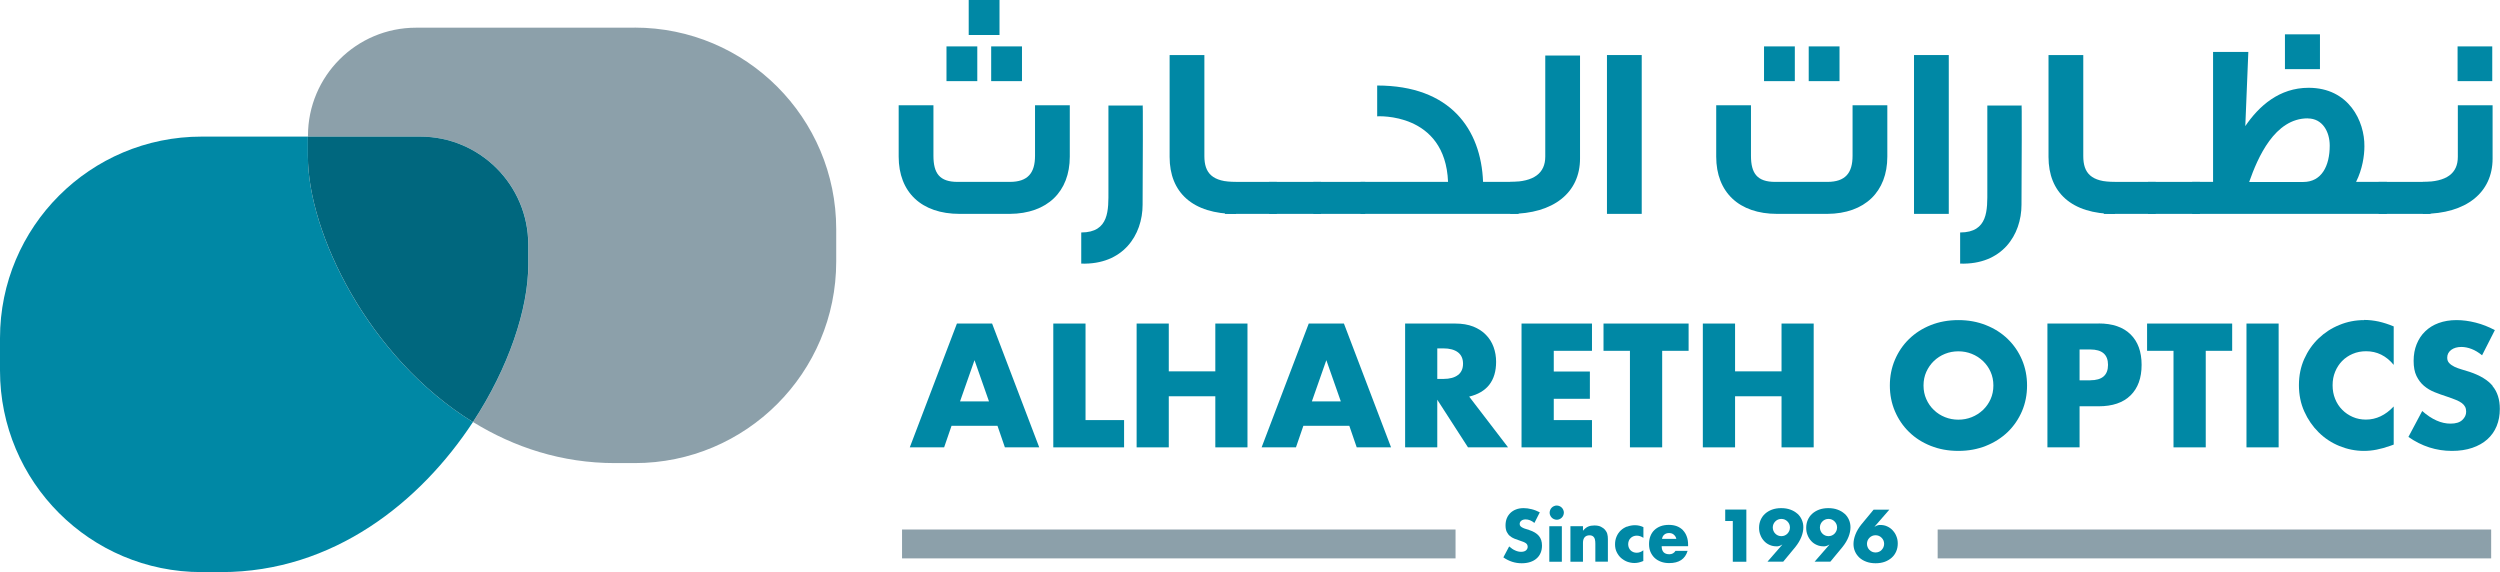 <svg viewBox="0 0 297.02 67.97" xmlns="http://www.w3.org/2000/svg" data-name="Layer 2" id="Layer_2">
  <defs>
    <style>
      .cls-1 {
        fill: #00677e;
      }

      .cls-1, .cls-2, .cls-3 {
        stroke-width: 0px;
      }

      .cls-2 {
        fill: #8ca0aa;
      }

      .cls-3 {
        fill: #0088a5;
      }
    </style>
  </defs>
  <g data-name="Layer 1" id="Layer_1-2">
    <g>
      <g>
        <path d="M113.69,38.44l-5.6,14.71h4.08l.88-2.56h5.46l.88,2.56h4.08l-5.6-14.71h-4.18ZM114.06,47.69l1.72-4.9,1.72,4.9h-3.43Z" class="cls-3"></path>
        <polygon points="128.97 38.44 125.14 38.44 125.14 53.15 133.55 53.15 133.55 49.91 128.97 49.91 128.97 38.44" class="cls-3"></polygon>
        <polygon points="144.39 44.12 138.86 44.12 138.86 38.44 135.04 38.44 135.04 53.15 138.86 53.15 138.86 47.08 144.39 47.08 144.39 53.15 148.21 53.15 148.21 38.44 144.39 38.44 144.39 44.12" class="cls-3"></polygon>
        <path d="M155.49,38.44l-5.6,14.71h4.08l.88-2.56h5.46l.88,2.56h4.08l-5.6-14.71h-4.18ZM155.86,47.69l1.72-4.9,1.72,4.9h-3.43Z" class="cls-3"></path>
        <path d="M174.55,47.12c1.05-.25,1.85-.72,2.39-1.41.54-.7.81-1.6.81-2.72,0-.62-.1-1.21-.3-1.76-.2-.55-.5-1.03-.9-1.44-.4-.42-.9-.74-1.51-.99-.61-.24-1.33-.36-2.15-.36h-5.95v14.71h3.82v-5.66l3.65,5.66h4.76l-4.62-6.03ZM173.22,44.55c-.4.31-.98.47-1.74.47h-.72v-3.63h.72c.75,0,1.33.16,1.74.47.4.31.6.76.6,1.35s-.2,1.03-.6,1.35Z" class="cls-3"></path>
        <polygon points="180.77 53.15 189.14 53.15 189.14 49.91 184.6 49.91 184.6 47.38 188.89 47.38 188.89 44.14 184.6 44.14 184.6 41.68 189.14 41.68 189.14 38.44 180.77 38.44 180.77 53.15" class="cls-3"></polygon>
        <polygon points="190.51 41.68 193.65 41.68 193.65 53.15 197.48 53.15 197.48 41.68 200.62 41.68 200.62 38.44 190.51 38.44 190.51 41.68" class="cls-3"></polygon>
        <polygon points="211.66 53.15 215.48 53.15 215.48 38.44 211.66 38.44 211.66 44.12 206.14 44.12 206.14 38.44 202.31 38.44 202.31 53.15 206.14 53.15 206.14 47.08 211.66 47.08 211.66 53.15" class="cls-3"></polygon>
        <path d="M238.54,40.28c-.72-.7-1.58-1.25-2.59-1.65-1-.4-2.09-.6-3.28-.6s-2.29.2-3.29.6c-1,.4-1.85.95-2.57,1.65-.72.7-1.28,1.53-1.68,2.47-.4.94-.6,1.96-.6,3.05s.2,2.11.6,3.05.96,1.77,1.68,2.47c.71.7,1.57,1.25,2.57,1.65,1,.4,2.09.6,3.29.6s2.28-.2,3.28-.6c1-.4,1.86-.95,2.59-1.65.72-.7,1.28-1.52,1.69-2.47.4-.94.6-1.96.6-3.05s-.2-2.11-.6-3.05c-.4-.94-.97-1.77-1.69-2.47ZM236.5,47.42c-.22.49-.52.92-.91,1.29-.38.36-.83.65-1.33.85-.5.2-1.03.3-1.59.3s-1.09-.1-1.59-.3c-.5-.2-.94-.48-1.32-.85-.38-.36-.68-.79-.9-1.29-.22-.49-.33-1.03-.33-1.62s.11-1.13.33-1.62c.22-.49.52-.92.9-1.29.38-.36.82-.65,1.32-.85.5-.2,1.03-.3,1.59-.3s1.09.1,1.59.3c.5.2.94.48,1.33.85.38.36.69.79.91,1.29.22.49.33,1.03.33,1.62s-.11,1.13-.33,1.62Z" class="cls-3"></path>
        <path d="M249.34,38.44h-6.09v14.71h3.82v-4.88h2.26c1.65,0,2.92-.43,3.79-1.29.88-.86,1.32-2.07,1.32-3.63s-.44-2.77-1.32-3.63c-.88-.86-2.14-1.29-3.79-1.29ZM248.34,45.19h-1.27v-3.67h1.27c1.41,0,2.11.61,2.11,1.83s-.7,1.83-2.11,1.83Z" class="cls-3"></path>
        <polygon points="255.09 41.68 258.23 41.68 258.23 53.15 262.06 53.15 262.06 41.68 265.2 41.68 265.2 38.44 255.09 38.44 255.09 41.68" class="cls-3"></polygon>
        <rect height="14.71" width="3.82" y="38.44" x="266.9" class="cls-3"></rect>
        <path d="M280.88,38.03c-1.03,0-2.01.19-2.95.58-.94.38-1.76.92-2.47,1.6-.71.68-1.28,1.5-1.7,2.44-.42.94-.63,1.98-.63,3.11s.21,2.18.64,3.13c.43.96,1,1.78,1.71,2.48.71.7,1.53,1.24,2.46,1.62.93.38,1.9.58,2.92.58.49,0,1-.05,1.5-.15.51-.1,1.05-.25,1.64-.46l.39-.14v-4.53c-.98,1.04-2.08,1.56-3.3,1.56-.56,0-1.08-.1-1.56-.31-.48-.21-.9-.49-1.26-.86-.36-.36-.64-.79-.84-1.29-.2-.49-.3-1.03-.3-1.62s.1-1.11.3-1.6c.2-.49.48-.92.83-1.28.35-.36.77-.64,1.26-.85.49-.21,1.02-.31,1.59-.31,1.3,0,2.39.54,3.28,1.62v-4.57c-.62-.26-1.22-.45-1.79-.58-.57-.12-1.14-.19-1.73-.19Z" class="cls-3"></path>
        <path d="M296.15,45.85c-.58-.7-1.49-1.25-2.74-1.67-.31-.1-.63-.2-.95-.29-.32-.09-.6-.2-.86-.32-.25-.12-.46-.27-.62-.44-.16-.17-.23-.38-.23-.64,0-.38.16-.68.47-.92.31-.23.72-.35,1.21-.35.39,0,.79.08,1.21.24.42.16.83.41,1.25.75l1.52-2.99c-.73-.39-1.49-.69-2.28-.89-.79-.2-1.55-.3-2.28-.3-.78,0-1.49.12-2.12.35-.63.23-1.16.56-1.6.99-.44.42-.77.93-1.01,1.52-.24.59-.36,1.25-.36,1.98s.11,1.33.34,1.8c.23.47.53.87.9,1.18.37.31.79.56,1.27.75.47.19.96.36,1.45.52.42.14.77.27,1.06.39.29.12.53.24.71.38.18.14.31.29.39.45.08.16.12.35.12.58,0,.36-.15.69-.46.98-.31.29-.77.43-1.4.43-.55,0-1.1-.12-1.66-.37-.56-.25-1.13-.62-1.7-1.13l-1.64,3.08c1.59,1.11,3.31,1.66,5.17,1.66.9,0,1.7-.12,2.41-.36.71-.24,1.31-.58,1.79-1.01.49-.44.86-.96,1.11-1.57.25-.61.38-1.29.38-2.05,0-1.12-.29-2.03-.87-2.72Z" class="cls-3"></path>
      </g>
      <g>
        <path d="M181.67,62.96c-.13-.04-.26-.09-.4-.12-.13-.04-.26-.08-.36-.14-.11-.05-.19-.11-.26-.18-.07-.07-.1-.16-.1-.27,0-.16.07-.29.2-.39.13-.1.3-.15.51-.15.16,0,.33.03.51.1.18.07.35.17.53.32l.64-1.26c-.31-.16-.63-.29-.96-.37-.33-.09-.66-.13-.96-.13-.33,0-.63.05-.89.15-.27.1-.49.24-.68.42-.18.18-.33.39-.43.64-.1.25-.15.53-.15.84s.05.56.14.76c.1.2.22.37.38.5.16.13.33.24.54.32.2.08.4.15.61.22.18.06.32.12.45.16.12.05.22.1.3.16.08.06.13.12.16.19.03.07.05.15.05.24,0,.15-.06.29-.19.41-.13.12-.33.18-.59.18-.23,0-.46-.05-.7-.16-.24-.1-.47-.26-.72-.48l-.69,1.3c.67.47,1.4.7,2.18.7.38,0,.72-.05,1.02-.15.3-.1.55-.24.76-.43.21-.18.36-.4.47-.66.11-.26.16-.55.16-.86,0-.47-.12-.85-.37-1.15-.24-.29-.63-.53-1.16-.7Z" class="cls-3"></path>
        <rect height="4.22" width="1.49" y="62.52" x="184.07" class="cls-3"></rect>
        <path d="M190.72,62.98c-.15-.18-.33-.31-.54-.41-.21-.1-.47-.14-.76-.14-.28,0-.52.04-.73.13s-.41.25-.62.5v-.54h-1.49v4.22h1.49v-2.26c0-.28.07-.5.2-.65.13-.15.33-.23.58-.23.09,0,.18.01.26.04.08.03.16.07.22.14.08.08.13.18.16.31.03.13.05.3.05.51v2.13h1.49v-2.68c0-.23-.02-.43-.07-.6-.04-.18-.13-.33-.25-.48Z" class="cls-3"></path>
        <path d="M185.55,60.31c-.08-.08-.17-.14-.27-.18-.1-.04-.21-.07-.32-.07s-.22.02-.33.07c-.1.04-.19.1-.27.18-.08.08-.14.17-.18.27-.04.1-.07.21-.07.33s.02.22.07.32c.04.1.1.19.18.27.08.08.17.14.27.18.1.04.21.07.33.07s.22-.02.32-.07c.1-.04.19-.1.27-.18.08-.08.14-.17.18-.27.04-.1.07-.21.07-.32s-.02-.22-.07-.33c-.04-.1-.1-.19-.18-.27Z" class="cls-3"></path>
        <path d="M193.3,62.56c-.29.11-.54.27-.75.47-.21.2-.37.44-.49.72-.12.28-.18.58-.18.92s.06.64.19.91c.13.27.3.51.51.7.21.19.46.34.73.45.28.1.57.16.88.16.33,0,.68-.08,1.05-.24v-1.27c-.24.19-.5.29-.78.29-.14,0-.28-.02-.4-.07-.13-.05-.24-.12-.33-.21-.09-.09-.16-.2-.21-.32-.05-.12-.08-.26-.08-.41s.03-.29.08-.42c.05-.12.12-.23.22-.32.09-.09.2-.16.33-.21.12-.05.26-.07.4-.07.26,0,.52.09.78.26v-1.27c-.31-.15-.64-.23-1-.23-.33,0-.64.06-.93.17Z" class="cls-3"></path>
        <path d="M199.95,62.99c-.2-.2-.44-.36-.72-.47-.29-.11-.61-.16-.96-.16s-.69.05-.98.16c-.29.11-.53.26-.74.46s-.36.44-.47.72c-.11.28-.16.6-.16.95s.06.65.17.92c.12.27.28.51.49.71.21.2.47.35.76.46.3.11.62.16.98.16,1.16,0,1.89-.48,2.18-1.45h-1.44c-.16.26-.41.4-.73.4-.6,0-.91-.32-.91-.96h3.14v-.16c0-.37-.05-.7-.16-.99-.1-.29-.26-.54-.45-.74ZM197.46,64.02c.04-.22.13-.39.28-.51.15-.12.33-.18.56-.18s.41.06.56.19c.15.13.26.29.3.5h-1.7Z" class="cls-3"></path>
        <polygon points="204.97 61.9 205.87 61.9 205.87 66.74 207.48 66.74 207.48 60.54 204.97 60.54 204.97 61.9" class="cls-3"></polygon>
        <path d="M213.55,61.04c-.23-.21-.5-.37-.83-.49-.32-.12-.69-.18-1.1-.18s-.77.06-1.1.18c-.32.12-.6.29-.83.5-.23.21-.4.46-.52.74-.12.28-.18.59-.18.92,0,.31.05.6.16.86.1.27.25.5.43.7.18.2.4.36.66.47.26.12.53.17.84.17.08,0,.16,0,.26-.03.1-.02.23-.07.38-.17h.03l-1.76,2.02h1.87l1.44-1.74c.32-.4.56-.8.72-1.21.16-.41.23-.79.23-1.14,0-.31-.06-.61-.18-.88-.12-.28-.29-.52-.52-.73ZM212.58,63.07c-.05.12-.13.23-.22.33-.09.09-.2.17-.32.22s-.26.08-.4.08-.28-.03-.4-.08c-.12-.05-.23-.13-.32-.22-.09-.09-.17-.2-.22-.33-.05-.12-.08-.26-.08-.4s.03-.28.08-.4c.05-.12.13-.23.22-.32.09-.09.2-.17.32-.22.12-.05.26-.08.4-.08s.28.03.4.08c.12.05.23.13.32.22.09.09.17.2.22.32.05.12.08.26.08.4s-.03.28-.08.4Z" class="cls-3"></path>
        <path d="M219.15,61.04c-.23-.21-.5-.37-.83-.49-.32-.12-.69-.18-1.1-.18s-.77.06-1.1.18c-.32.12-.6.29-.83.5-.23.21-.4.46-.52.74-.12.28-.18.59-.18.92,0,.31.05.6.16.86.1.27.25.5.43.7.18.2.4.36.66.47.26.12.53.17.84.17.08,0,.16,0,.26-.03.1-.02.23-.07.38-.17h.03l-1.76,2.02h1.87l1.44-1.74c.32-.4.56-.8.72-1.21.16-.41.23-.79.23-1.14,0-.31-.06-.61-.18-.88-.12-.28-.29-.52-.52-.73ZM218.18,63.07c-.05.12-.13.23-.22.33-.09.09-.2.17-.32.22-.12.05-.26.08-.4.08s-.28-.03-.4-.08-.23-.13-.32-.22c-.09-.09-.17-.2-.22-.33-.05-.12-.08-.26-.08-.4s.03-.28.08-.4c.05-.12.13-.23.22-.32.09-.09.2-.17.32-.22.12-.05.26-.08.4-.08s.28.03.4.08c.12.05.23.13.32.22.09.09.17.2.22.32.05.12.08.26.08.4s-.03.28-.08.4Z" class="cls-3"></path>
        <path d="M224.87,63.01c-.19-.2-.41-.36-.66-.47-.25-.12-.53-.17-.83-.17-.08,0-.16,0-.26.03-.1.02-.23.08-.38.17h-.03l1.76-2.02h-1.87l-1.44,1.74c-.32.4-.56.8-.72,1.21-.16.41-.23.79-.23,1.14,0,.31.06.61.18.88.12.28.3.52.52.73.23.21.5.37.83.49.32.12.69.18,1.1.18s.77-.06,1.1-.18c.32-.12.6-.29.83-.5.23-.21.4-.46.52-.74.12-.28.18-.59.18-.92,0-.31-.05-.6-.16-.86-.1-.27-.25-.5-.44-.7ZM223.77,65.01c-.05.12-.13.23-.22.33s-.2.17-.32.22c-.12.05-.26.08-.4.08s-.28-.03-.4-.08c-.12-.05-.23-.13-.32-.22-.09-.09-.17-.2-.22-.33-.05-.12-.08-.26-.08-.4s.03-.28.08-.4c.05-.12.13-.23.22-.32.09-.09.2-.17.32-.22.12-.05.26-.08.4-.08s.28.03.4.08c.12.05.23.13.32.22.09.09.17.2.22.32.05.12.08.26.08.4s-.03.28-.08.4Z" class="cls-3"></path>
        <rect height="3.43" width="65.76" y="62.91" x="107.17" class="cls-2"></rect>
        <rect height="3.43" width="65.76" y="62.91" x="230.21" class="cls-2"></rect>
      </g>
      <g>
        <g>
          <path d="M36.58,18.54v-2.31h-12.63C10.72,16.23,0,26.95,0,40.18v3.84c0,13.23,10.72,23.95,23.95,23.95h2.33c13.35,0,23.7-8.36,29.91-17.83-12.4-7.63-19.61-22.45-19.61-31.6Z" class="cls-3"></path>
          <path d="M75.4,3.29h-25.97c-7.09,0-12.84,5.75-12.84,12.84v.1h13.34c7.09,0,12.84,5.75,12.84,12.84v2.41c0,5.18-2.31,12.17-6.57,18.66,4.87,3,10.53,4.88,16.87,4.88h2.33c13.23,0,23.95-10.72,23.95-23.95v-3.84c0-13.23-10.72-23.95-23.95-23.95Z" class="cls-2"></path>
        </g>
        <path d="M49.92,16.23h-13.34v2.31c0,9.14,7.22,23.97,19.61,31.6,4.26-6.48,6.57-13.48,6.57-18.66v-2.41c0-7.09-5.75-12.84-12.84-12.84Z" class="cls-1"></path>
      </g>
      <g>
        <path d="M119.97,25.41h-5.97c-4.52,0-7.23-2.57-7.23-6.8v-6.1h4.13v6c0,2.08.73,3.1,2.87,3.1h6.2c2.15,0,3-1.06,3-3.1v-6h4.13v6.1c0,4.16-2.67,6.77-7.13,6.8ZM112.45,9.64v-4.13h3.66v4.13h-3.66ZM115.09,4.16V0h3.66v4.16h-3.66ZM117.76,9.64v-4.13h3.66v4.13h-3.66Z" class="cls-3"></path>
        <path d="M128.46,31.32v-3.7c3.37,0,3.23-2.74,3.23-4.98v-10.1h4.06s.07-2.15,0,11.78c0,3.6-2.31,7.16-7.29,7Z" class="cls-3"></path>
        <path d="M138.96,18.64V6.54h4.13v12.01c0,2.01.92,3.07,3.76,3.07v3.8c-5.18,0-7.89-2.57-7.89-6.77Z" class="cls-3"></path>
        <path d="M145.53,25.41v-3.8h6.17v3.8h-6.17Z" class="cls-3"></path>
        <path d="M150.78,25.41v-3.8h6.17v3.8h-6.17Z" class="cls-3"></path>
        <path d="M156.03,25.41v-3.8h6.17v3.8h-6.17Z" class="cls-3"></path>
        <path d="M161.64,25.41v-3.8h10.4c-.33-8.32-8.42-7.79-8.42-7.79v-3.66c8.68,0,12.34,5.18,12.58,11.45h4.22v3.8h-18.78Z" class="cls-3"></path>
        <path d="M179.43,25.41v-3.8c2.84,0,4.16-1.06,4.16-3V6.6h4.13v12.24c0,4.06-3.17,6.57-8.28,6.57Z" class="cls-3"></path>
        <path d="M190.92,25.41V6.54h4.13v18.87h-4.13Z" class="cls-3"></path>
        <path d="M217.1,25.41h-5.97c-4.52,0-7.23-2.57-7.23-6.8v-6.1h4.13v6c0,2.08.73,3.1,2.87,3.1h6.2c2.15,0,3-1.06,3-3.1v-6h4.13v6.1c0,4.16-2.67,6.77-7.13,6.8ZM209.58,9.64v-4.13h3.66v4.13h-3.66ZM214.89,9.64v-4.13h3.66v4.13h-3.66Z" class="cls-3"></path>
        <path d="M227.4,25.41V6.54h4.13v18.87h-4.13Z" class="cls-3"></path>
        <path d="M232.88,31.32v-3.7c3.37,0,3.23-2.74,3.23-4.98v-10.1h4.06s.07-2.15,0,11.78c0,3.6-2.31,7.16-7.29,7Z" class="cls-3"></path>
        <path d="M243.38,18.64V6.54h4.13v12.01c0,2.01.92,3.07,3.76,3.07v3.8c-5.18,0-7.89-2.57-7.89-6.77Z" class="cls-3"></path>
        <path d="M249.95,25.41v-3.8h6.17v3.8h-6.17Z" class="cls-3"></path>
        <path d="M255.2,25.41v-3.8h6.17v3.8h-6.17Z" class="cls-3"></path>
        <path d="M260.45,25.41v-3.8h2.48V6.17h4.19l-.36,8.81c1.62-2.38,4.03-4.55,7.52-4.55,4.79,0,6.67,3.99,6.63,6.96,0,1.09-.23,2.71-.99,4.22h3.66v3.8h-23.14ZM274.18,14.06c-3.93,0-5.94,4.65-6.96,7.56h6.43c2.18,0,3.14-1.91,3.14-4.32,0-1.65-.86-3.23-2.61-3.23ZM271.47,8.21v-4.13h4.16v4.13h-4.16Z" class="cls-3"></path>
        <path d="M282.6,25.41v-3.8h6.17v3.8h-6.17Z" class="cls-3"></path>
        <path d="M287.85,25.41v-3.8c2.84,0,4.16-1.02,4.16-2.97v-6.13h4.13v6.33c0,4.06-3.17,6.57-8.28,6.57ZM291.98,9.64v-4.13h4.12v4.13h-4.12Z" class="cls-3"></path>
      </g>
    </g>
  </g>
</svg>